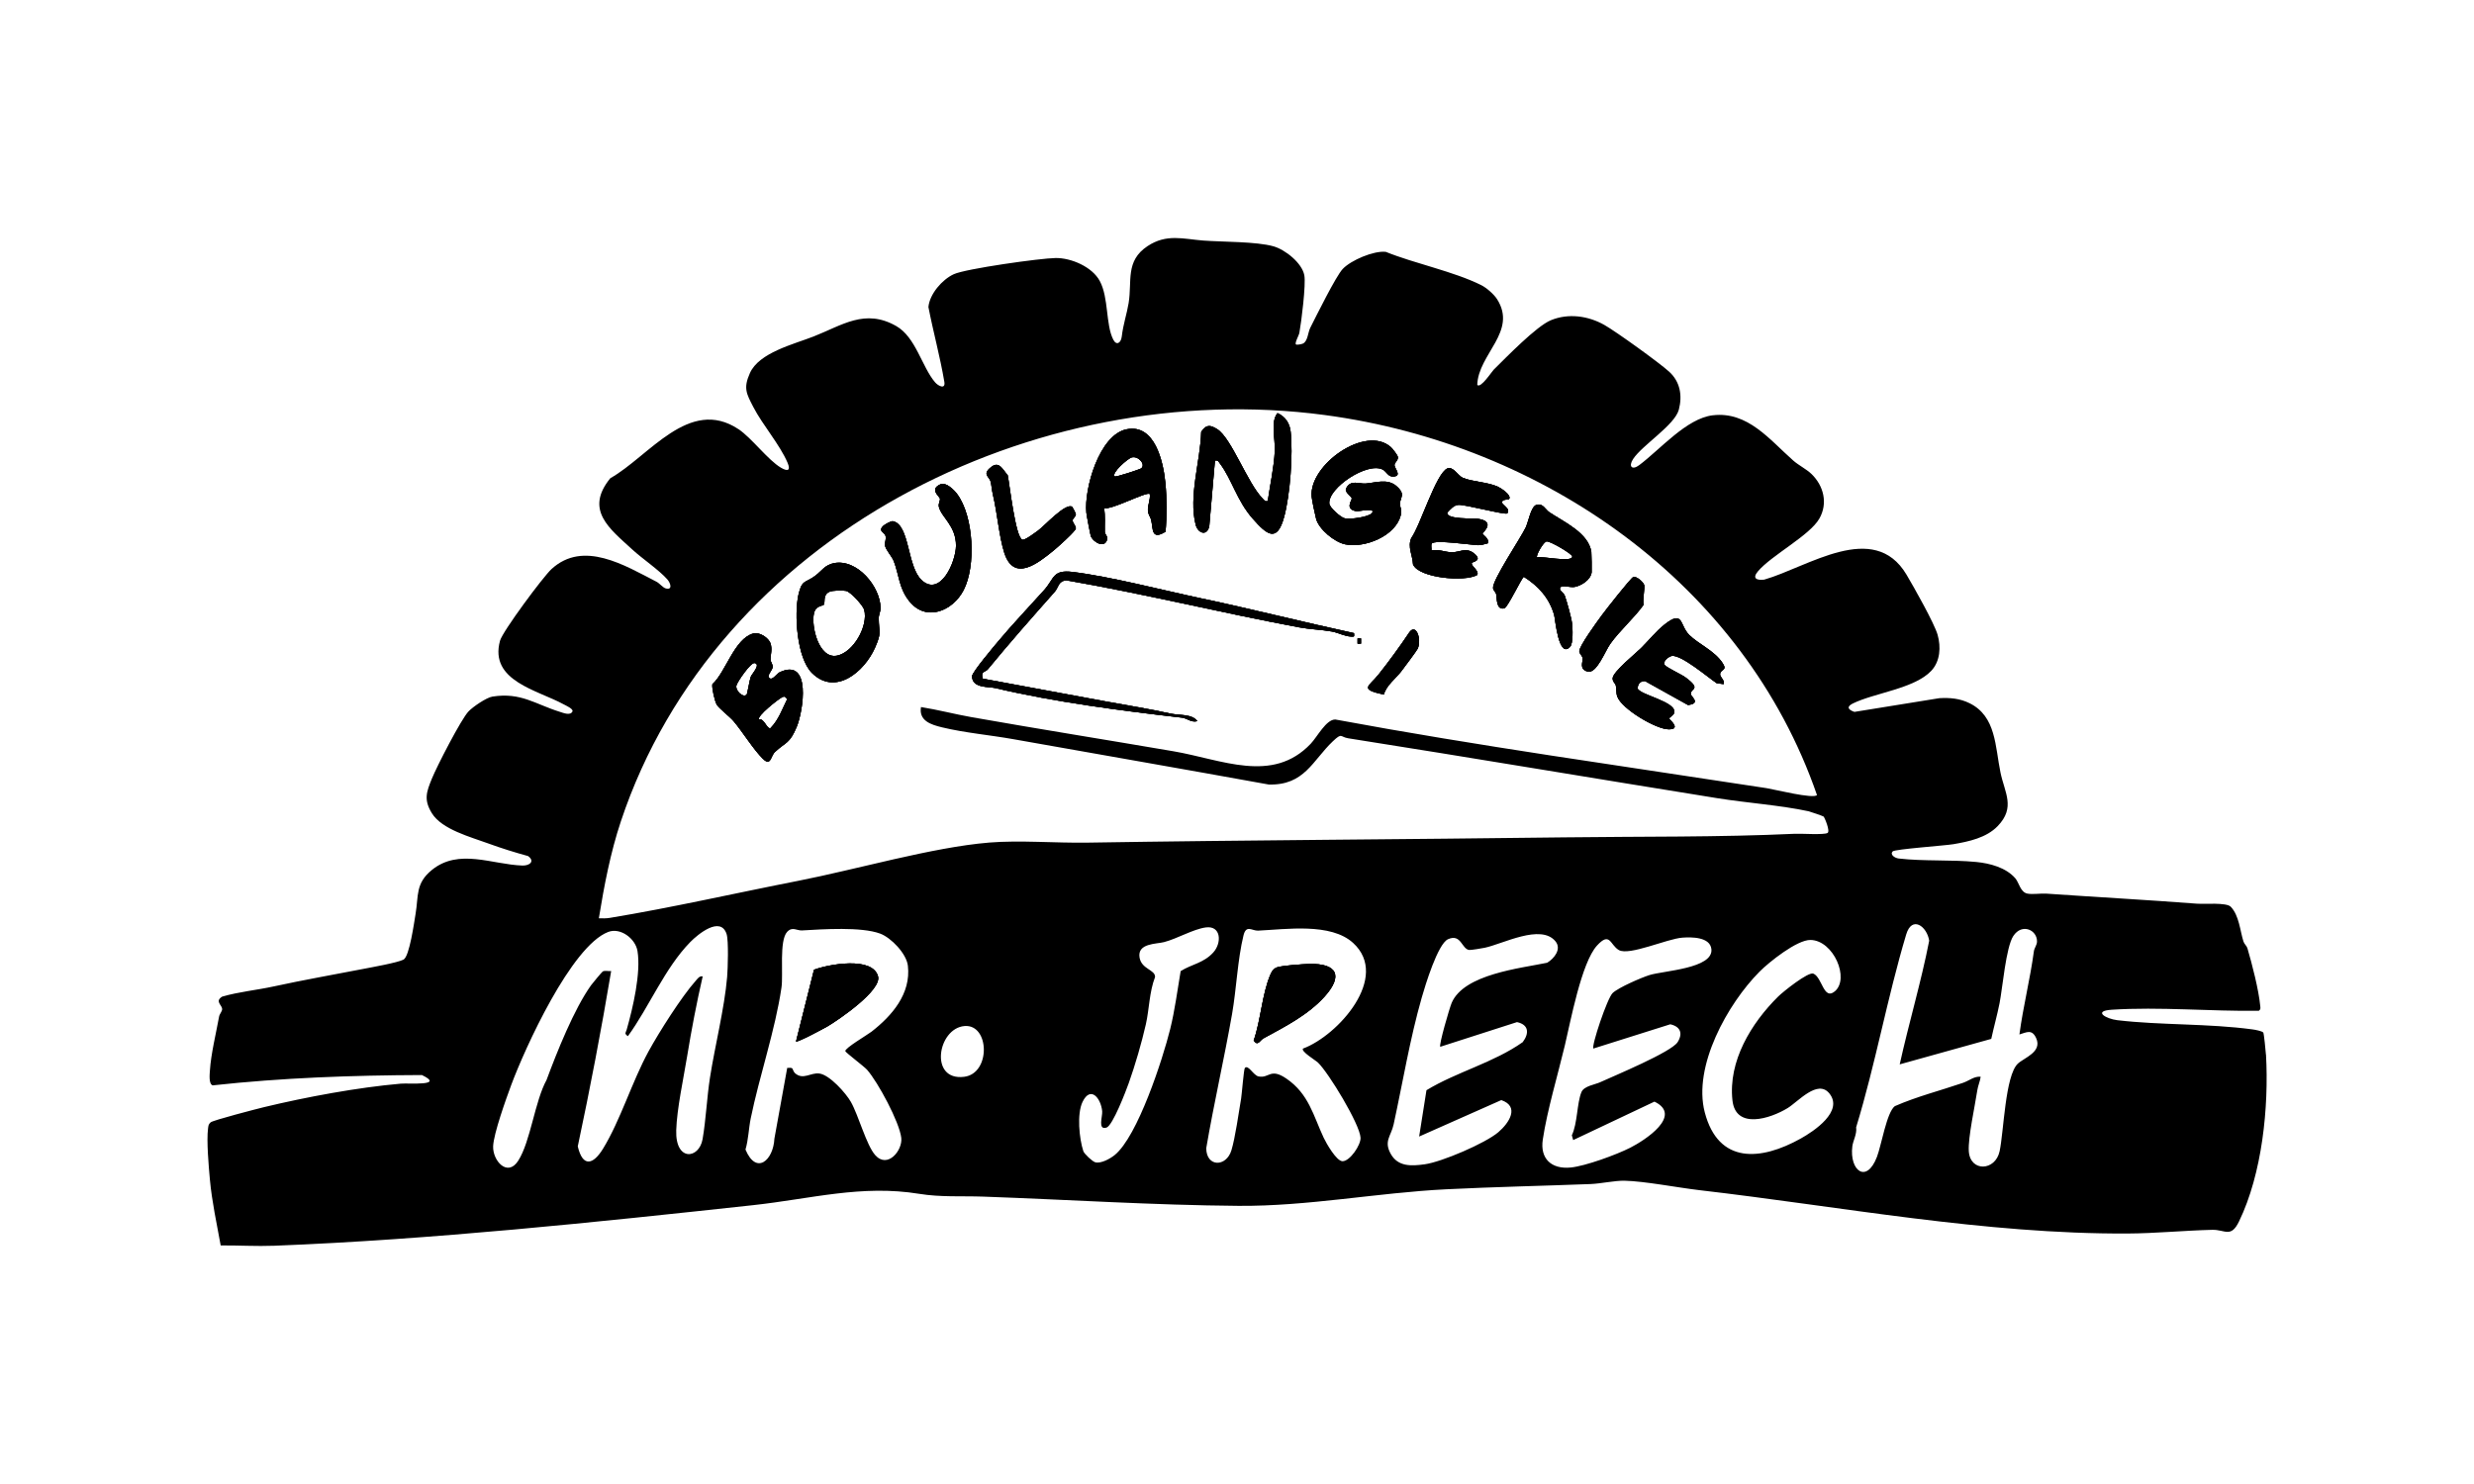 <?xml version="1.0" encoding="UTF-8"?>
<svg id="Calque_1" xmlns="http://www.w3.org/2000/svg" version="1.1" viewBox="0 0 300 180">
  <!-- Generator: Adobe Illustrator 29.6.1, SVG Export Plug-In . SVG Version: 2.1.1 Build 9)  -->
  <path d="M94.543,81.539c-.385.18-.974,1.192-1.33.591-.155-.259.452-.866.482-1.206.031-.349-.255-.651-.258-.896-.009-.683.239-1.217.002-1.966-.221-.7-1.339-1.431-2.09-1.226-2.305.631-3.352,4.716-4.968,6.153-.08.473.29,2.05.524,2.465.268.476,1.572,1.453,2.044,2.012,1.122,1.328,2.4,3.429,3.549,4.562.991.978.933-.307,1.473-.814,1.341-1.257,1.782-.963,2.659-3.105.755-1.845,1.816-8.398-2.087-6.569ZM91.038,82.088c-.138.364-.418,2.095-.5,2.171-.448.419-1.385-.498-1.241-1.114.098-.423,1.731-2.819,2.208-2.722.791.163-.331,1.307-.466,1.665ZM93.426,88.322c-.455.118-.733-1.192-1.384-1.071-.274-.394,2.296-2.425,2.773-2.668.377-.192.405-.037.642.221-.626,1.246-1.031,2.497-2.031,3.518Z"/>
  <path d="M106.777,73.707c-.063-2.61-2.848-5.914-5.61-5.409-1.146.209-1.528.958-2.31,1.54-1.202.898-1.606.445-2.024,2.246-.557,2.398-.202,7.704,1.604,9.521,2.853,2.868,6.386-.138,7.662-3.029.851-1.926.475-1.78.457-3.598-.004-.407.232-.803.221-1.271ZM101.486,79.528c-2.186.424-3.145-3.546-2.782-5.146.219-.96,1.088-.863,1.199-1.042.187-.3-.16-1.19.681-1.56.405-.178,1.578-.191,2.019-.107.532.103,2.062,1.781,2.193,2.289.512,1.979-1.314,5.178-3.31,5.567Z"/>
  <path d="M116.84,71.599c-1.306,2.498-4.506,3.862-6.553,1.355-1.298-1.589-1.257-3.237-1.916-4.916-.22-.558-.97-1.341-1.06-1.895-.058-.36.19-.739.068-1.152-.128-.437-.899-.535-.33-1.16.16-.176.987-.662,1.233-.611,2.065.435,1.689,5.533,3.501,7.169,2.25,2.033,4.125-2.23,4.141-4.189.02-2.43-1.795-3.477-2.075-4.73-.089-.399.176-.734.131-.989-.049-.281-1.327-1.122.056-1.737.671-.298,1.637.656,2.025,1.174,2.015,2.699,2.317,8.742.78,11.68Z"/>
  <path d="M130.461,64.093c-.003.317-2.238,2.305-2.673,2.658-1.923,1.56-4.849,3.942-6.017.266-.621-1.95-.841-4.795-1.36-6.965-.142-.595-.194-1.305-.283-1.632-.175-.642-1.093-.888.097-1.798.941-.72,1.359.33,1.965,1.008.239,1.1.946,7.59,1.788,7.834.317.092,1.624-.911,1.984-1.18.736-.549,3.234-3.29,4.034-2.824.049.028.465.801.465.921-.004.285-.34.48-.383.682-.068.321.386.658.381,1.03Z"/>
  <path d="M141.317,58.566c-.246-2.527-1.266-7.209-4.724-6.492-3.302.684-5.141,7.219-4.861,10.104.033.336.488,2.734.547,2.867.363.816,1.78,1.52,1.993.291.049-.284-.291-.542-.299-.812-.028-.921.081-1.907-.097-2.893.901.266,5.194-2.066,5.55-1.707.095.692-.277,1.338-.228,2.025.034.488.308.745.394,1.119.245,1.072-.007,2.51,1.743,1.425.167-1.825.165-4.047-.018-5.928ZM138.358,56.827c-.136.097-3.081,1.081-3.198.961-.415-.424,1.602-2.189,2.082-2.309.827-.208,1.748.9,1.116,1.348Z"/>
  <path d="M155.725,62.668c-.876,3.288-2.164,2.117-3.814.248-1.943-2.202-2.524-4.776-3.979-6.693-.184-.241-.224-.438-.605-.354l-.688,7.958c-.269,1.248-1.38.866-1.649-.178-.886-3.447.576-7.754.67-11.264.588-.926,1.114-.856,1.952-.324,1.723,1.097,3.641,6.502,5.482,8.394.202.209.283.403.635.323.278-1.966.765-4.106.853-6.086.069-1.536-.545-3.482.329-4.589.944.425,1.478,1.22,1.594,2.242.308,2.716-.068,7.661-.779,10.324Z"/>
  <path d="M163.872,77.219c-.878-.049-1.623-.489-2.371-.621-1.31-.23-2.664-.26-3.977-.506-9.423-1.758-18.763-4.063-28.216-5.702-1.002.092-.932.85-1.406,1.385-2.757,3.115-5.472,6.181-8.114,9.402-.308.375-.925.224-.609,1.14,4.955.91,9.917,1.848,14.876,2.753,2.597.475,5.229.895,7.891,1.481,1.047.23,2.614.028,3.245.915-.704.217-1.277-.35-1.826-.414-7.258-.83-15.558-1.906-22.664-3.591-.793-.188-2.827.041-2.829-1.438,0-.487,2.676-3.643,3.2-4.269,1.762-2.102,3.723-4.153,5.549-6.193,1.247-1.394.995-2.491,3.468-2.187,4.613.569,10.851,2.206,15.579,3.204,6.186,1.307,12.342,2.875,18.522,4.215.014.385.108.448-.317.425Z"/>
  <rect x="164.616" y="77.434" width=".425" height=".638"/>
  <path d="M169.857,62.489c-.623,2.524-4.362,4.031-6.748,3.532-1.286-.268-3.175-1.808-3.518-3.1-.128-.482-.494-2.213-.537-2.675-.364-3.837,6.565-8.782,9.627-5.99.189.172.769.93.815,1.131.103.45-.378.666-.395,1.013-.019.414.948,1.312-.113,1.405-.663.058-.841-.597-1.304-.843-1.854-.987-6.681,2.231-6.491,4.129.048.483,1.381,1.666,1.865,1.776.674.156,2.834-.15,3.263-.597.703-.733-1.655-.234-1.77-.25-1.552-.22-.62-1.31-.632-1.564-.011-.22-.89-.751-.702-1.176.512-1.158,1.607-.575,2.347-.627,1.205-.086,2.658-.653,3.759.297,1.163,1.003.476,1.34.438,2.137-.022.443.272.677.093,1.402Z"/>
  <path d="M171.924,78.661c-.095.229-1.663,2.312-1.972,2.723-.69.916-1.845,1.738-2.15,2.87-3.049-.678-1.823-.957-.632-2.449,1.195-1.499,2.666-3.513,3.694-5.059.822-1.235,1.553.726,1.06,1.916Z"/>
  <path d="M182.12,60.889c-.068.281,1.153.837.64,1.384-.206.217-5.029-1.07-5.883-1.037-.584.022-1.003.548-1.375.934-.185.859,3.186.675,3.723.755,2.228.337.547,1.671.548,1.804.001.101.909.661.636,1.171-.393.085-.743.239-1.162.226-.845-.028-5.332-.697-5.634-.191-.116.192.002.573-.033.821.845-.171,1.679.217,2.456.232.905.019,1.711-.631,2.662.096,1.177.898-.141,1.078-.206,1.172-.23.338.925.933.637,1.486-1.526.876-7.069.369-7.785-1.28-.056-1.152-.682-2.092-.215-3.199,1.074-1.438,3.004-7.862,4.38-8.445.687-.29,1.294.879,1.863,1.13,1.111.489,2.987.508,4.255,1.081.365.165,1.761,1.059,1.346,1.533-.031.033-.771-.011-.852.327Z"/>
  <path d="M192.966,66.919c-.37-2.289-3.305-3.601-5.066-4.771-.539-.358-.783-1.137-1.575-.914-.694.196-.973,2.028-1.32,2.753-.628,1.317-4.061,6.397-3.956,7.348.032.288.326.494.374.711.111.506-.024,1.982.994,1.742.41-.098,2.144-3.802,2.368-3.823,1.772,1.127,3.094,2.571,3.678,4.645.122.434.527,5.342,1.929,3.844.384-.409.313-2.206.242-2.812-.083-.715-.632-2.668-.884-3.386-.132-.375-.656-.588-.586-.904.108-.488,1.199-.058,1.758-.156.829-.146,1.979-.87,2.082-1.788.02-.187-.009-2.313-.038-2.488ZM186.389,67.61c-.2-.195.792-1.932,1.168-1.941.488-.011,3.091,1.511,3.096,1.835.012.765-3.71-.092-4.264.106Z"/>
  <path d="M199.303,73.362c-1.18,1.641-2.874,3.095-4.038,4.729-.633.888-1.666,3.663-2.746,3.367-1.05-.288-.577-1.113-.604-1.58-.019-.334-.368-.535-.407-.856-.072-.587,2.175-3.638,2.69-4.345.445-.612,3.572-4.616,3.867-4.692.41-.108,1.227.638,1.315.984.091.357-.208,1.811-.077,2.395Z"/>
  <path d="M208.582,81.806c.002.336.587.701.43,1.177l-.842-.116c-1.073-.716-4.291-3.473-5.442-3.306-.346.05-1.153.646-.874,1.079.216.333,2.003,1.132,2.534,1.526,1.98,1.468.632,1.302.634,1.992.001.337,1.314,1.158-.331,1.357l-5.214-2.906c-.559-.021-.87.346-.899.884.206.794,4.795,1.616,4.438,2.972-.075.283-.615.585-.615.683,0,.106,1.563,1.332-.068,1.314-1.544-.018-5.717-2.499-6.224-3.991-.158-.463-.075-.872-.171-1.322-.058-.268-.418-.468-.384-.9.065-.795,2.796-2.999,3.438-3.631.946-.933,1.803-2.046,2.877-2.887,2.297-1.8,1.786.11,2.972,1.287,1.121,1.111,3.081,1.919,4.054,3.422.626.968-.317.697-.313,1.367Z"/>
  <path d="M106.471,118.421c-.673-2.452-6.024-1.455-7.762-.799l-2.184,8.704c.153.147,3.378-1.577,3.819-1.836,1.327-.781,6.594-4.367,6.127-6.069ZM106.471,118.421c-.673-2.452-6.024-1.455-7.762-.799l-2.184,8.704c.153.147,3.378-1.577,3.819-1.836,1.327-.781,6.594-4.367,6.127-6.069ZM106.471,118.421c-.673-2.452-6.024-1.455-7.762-.799l-2.184,8.704c.153.147,3.378-1.577,3.819-1.836,1.327-.781,6.594-4.367,6.127-6.069ZM106.471,118.421c-.673-2.452-6.024-1.455-7.762-.799l-2.184,8.704c.153.147,3.378-1.577,3.819-1.836,1.327-.781,6.594-4.367,6.127-6.069ZM106.471,118.421c-.673-2.452-6.024-1.455-7.762-.799l-2.184,8.704c.153.147,3.378-1.577,3.819-1.836,1.327-.781,6.594-4.367,6.127-6.069ZM158.735,116.923c-.75.02-3.585.217-4.021.462-.343.192-.514.479-.665.829-1.007,2.323-1.172,5.577-2.028,8.002.532.728.713-.009,1.209-.28,2.635-1.44,5.401-2.838,7.411-5.079,2.237-2.496,1.516-4.024-1.906-3.933ZM158.735,116.923c-.75.02-3.585.217-4.021.462-.343.192-.514.479-.665.829-1.007,2.323-1.172,5.577-2.028,8.002.532.728.713-.009,1.209-.28,2.635-1.44,5.401-2.838,7.411-5.079,2.237-2.496,1.516-4.024-1.906-3.933ZM106.471,118.421c-.673-2.452-6.024-1.455-7.762-.799l-2.184,8.704c.153.147,3.378-1.577,3.819-1.836,1.327-.781,6.594-4.367,6.127-6.069ZM106.471,118.421c-.673-2.452-6.024-1.455-7.762-.799l-2.184,8.704c.153.147,3.378-1.577,3.819-1.836,1.327-.781,6.594-4.367,6.127-6.069ZM158.735,116.923c-.75.02-3.585.217-4.021.462-.343.192-.514.479-.665.829-1.007,2.323-1.172,5.577-2.028,8.002.532.728.713-.009,1.209-.28,2.635-1.44,5.401-2.838,7.411-5.079,2.237-2.496,1.516-4.024-1.906-3.933ZM158.735,116.923c-.75.02-3.585.217-4.021.462-.343.192-.514.479-.665.829-1.007,2.323-1.172,5.577-2.028,8.002.532.728.713-.009,1.209-.28,2.635-1.44,5.401-2.838,7.411-5.079,2.237-2.496,1.516-4.024-1.906-3.933ZM106.471,118.421c-.673-2.452-6.024-1.455-7.762-.799l-2.184,8.704c.153.147,3.378-1.577,3.819-1.836,1.327-.781,6.594-4.367,6.127-6.069ZM106.471,118.421c-.673-2.452-6.024-1.455-7.762-.799l-2.184,8.704c.153.147,3.378-1.577,3.819-1.836,1.327-.781,6.594-4.367,6.127-6.069ZM158.735,116.923c-.75.02-3.585.217-4.021.462-.343.192-.514.479-.665.829-1.007,2.323-1.172,5.577-2.028,8.002.532.728.713-.009,1.209-.28,2.635-1.44,5.401-2.838,7.411-5.079,2.237-2.496,1.516-4.024-1.906-3.933ZM158.735,116.923c-.75.02-3.585.217-4.021.462-.343.192-.514.479-.665.829-1.007,2.323-1.172,5.577-2.028,8.002.532.728.713-.009,1.209-.28,2.635-1.44,5.401-2.838,7.411-5.079,2.237-2.496,1.516-4.024-1.906-3.933ZM106.471,118.421c-.673-2.452-6.024-1.455-7.762-.799l-2.184,8.704c.153.147,3.378-1.577,3.819-1.836,1.327-.781,6.594-4.367,6.127-6.069ZM106.471,118.421c-.673-2.452-6.024-1.455-7.762-.799l-2.184,8.704c.153.147,3.378-1.577,3.819-1.836,1.327-.781,6.594-4.367,6.127-6.069ZM158.735,116.923c-.75.02-3.585.217-4.021.462-.343.192-.514.479-.665.829-1.007,2.323-1.172,5.577-2.028,8.002.532.728.713-.009,1.209-.28,2.635-1.44,5.401-2.838,7.411-5.079,2.237-2.496,1.516-4.024-1.906-3.933ZM158.735,116.923c-.75.02-3.585.217-4.021.462-.343.192-.514.479-.665.829-1.007,2.323-1.172,5.577-2.028,8.002.532.728.713-.009,1.209-.28,2.635-1.44,5.401-2.838,7.411-5.079,2.237-2.496,1.516-4.024-1.906-3.933ZM106.471,118.421c-.673-2.452-6.024-1.455-7.762-.799l-2.184,8.704c.153.147,3.378-1.577,3.819-1.836,1.327-.781,6.594-4.367,6.127-6.069ZM106.471,118.421c-.673-2.452-6.024-1.455-7.762-.799l-2.184,8.704c.153.147,3.378-1.577,3.819-1.836,1.327-.781,6.594-4.367,6.127-6.069ZM158.735,116.923c-.75.02-3.585.217-4.021.462-.343.192-.514.479-.665.829-1.007,2.323-1.172,5.577-2.028,8.002.532.728.713-.009,1.209-.28,2.635-1.44,5.401-2.838,7.411-5.079,2.237-2.496,1.516-4.024-1.906-3.933ZM158.735,116.923c-.75.02-3.585.217-4.021.462-.343.192-.514.479-.665.829-1.007,2.323-1.172,5.577-2.028,8.002.532.728.713-.009,1.209-.28,2.635-1.44,5.401-2.838,7.411-5.079,2.237-2.496,1.516-4.024-1.906-3.933ZM106.471,118.421c-.673-2.452-6.024-1.455-7.762-.799l-2.184,8.704c.153.147,3.378-1.577,3.819-1.836,1.327-.781,6.594-4.367,6.127-6.069ZM274.769,127.919c-.022-.393-.241-2.56-.318-2.672-.131-.191-1.023-.35-1.318-.389-5.389-.727-11.129-.495-16.388-1.116-1.356-.16-3.014-1.116-.673-1.268,5.763-.375,12.036.209,17.838.127.246-.177.194-.339.169-.592-.184-1.944-.99-5.076-1.557-7.003-.081-.277-.377-.499-.476-.804-.413-1.28-.522-3.168-1.544-4.221-.526-.542-3.156-.298-4.114-.371-6.049-.464-12.074-.79-18.207-1.216-.732-.051-1.687.122-2.341-.007-.846-.166-1.014-1.338-1.458-1.852-1.136-1.31-3.079-1.821-4.739-1.983-3.015-.296-6.406-.072-9.399-.42-.497-.058-1.093-.479-.737-.863.251-.271,6.373-.707,7.348-.872,1.894-.323,4.015-.776,5.384-2.194,2.189-2.268.852-4.037.343-6.491-.656-3.161-.517-6.821-3.75-8.418-1.177-.579-2.376-.686-3.676-.609l-10.288,1.662c-.757-.257-1.012-.62-.177-1.028,2.608-1.275,7.465-1.794,9.496-3.953,1.091-1.16,1.186-2.896.771-4.367-.393-1.392-2.924-5.875-3.785-7.317-3.957-6.625-11.959-.89-17.244.623-.909.107-1.485-.145-.765-1.001,1.645-1.957,6.287-4.343,7.46-6.415,1.048-1.853.516-3.966-.958-5.396-.598-.582-1.565-1.06-2.212-1.631-2.86-2.52-5.514-5.998-9.771-5.49-3.168.378-6.355,4.125-8.903,6.039-.868.653-1.35.184-.742-.743,1.104-1.683,5.052-4.11,5.541-5.986.449-1.722.148-3.398-1.176-4.601-1.229-1.118-6.442-4.867-7.842-5.661-1.971-1.119-4.389-1.458-6.512-.575-1.748.727-5.382,4.476-6.921,5.995-.241.238-1.575,2.306-1.994,1.846.109-3.75,4.913-6.474,2.398-10.406-.387-.606-1.283-1.382-1.927-1.702-3.35-1.668-8.03-2.601-11.568-4.033-1.453-.159-4.21,1.013-5.213,2.07-.83.873-3.228,5.74-3.946,7.155-.276.544-.291,1.615-.876,1.899-.194.093-.77.185-.853.106-.179-.169.351-1.077.413-1.4.245-1.316.81-5.865.603-6.984-.276-1.499-2.327-3.116-3.74-3.516-2.079-.587-6.142-.523-8.482-.697-2.438-.181-4.473-.868-6.796.677-2.716,1.807-1.854,4.233-2.287,6.895-.216,1.331-.648,2.519-.835,4.074-.093.776-.641,1.131-1.029.371-.936-1.832-.536-5.074-1.637-7.116-.923-1.713-3.458-2.804-5.346-2.784-1.835.02-10.915,1.298-12.358,1.964-1.415.652-2.922,2.401-3.075,3.977.588,3.03,1.42,6.038,1.932,9.082.161.961-.75.494-1.126.052-1.602-1.883-2.338-5.472-4.707-6.822-3.793-2.162-6.562-.091-10.02,1.263-2.415.945-6.617,1.954-7.724,4.443-.813,1.825-.434,2.479.428,4.142,1.119,2.155,3.227,4.572,4.143,6.744.385.912.044,1.09-.804.591-1.585-.933-3.556-3.615-5.147-4.672-5.989-3.978-10.873,3.316-15.545,5.944-3.161,3.866-.075,6.126,2.664,8.65,1.206,1.11,3.264,2.497,4.26,3.638.399.457.642,1.321-.217,1.076-.35-.1-.727-.611-1.116-.81-3.863-1.985-8.847-5.075-12.72-1.536-1.018.93-5.94,7.563-6.248,8.696-1.335,4.897,4.576,5.986,7.723,7.718.241.132,1.198.546,1.062.855-.244.554-1.136.174-1.539.048-2.979-.922-4.702-2.387-8.158-1.846-.745.116-2.373,1.24-2.903,1.794-.909.95-3.854,6.699-4.444,8.151-.664,1.635-1.013,2.568.001,4.21,1.212,1.961,4.688,2.874,6.808,3.651,1.582.579,3.227,1.092,4.853,1.538.869.638.177,1.178-.686,1.15-3.678-.12-7.709-2.127-10.986.542-2.003,1.632-1.6,3.133-1.966,5.293-.172,1.012-.743,5.205-1.469,5.576-.736.376-3.819.922-4.855,1.123-3.655.712-7.248,1.336-10.892,2.13-2.071.45-4.194.643-6.236,1.233-.933.566-.024,1.032-.007,1.493.012.299-.311.602-.368.911-.368,2.026-.994,4.571-1.117,6.565-.029.456-.163,1.654.343,1.797,8.419-.921,16.899-1.221,25.362-1.252,2.843,1.355-1.569.96-2.558,1.045-5.219.455-11.474,1.618-16.578,2.847-.853.206-6.189,1.589-6.48,1.845-.278.246-.272.417-.317.751-.194,1.46.081,4.62.226,6.199.245,2.665.831,5.353,1.308,7.981,2.153-.018,4.337.121,6.49.037,19.07-.741,39.039-2.855,58.05-4.92,7.034-.765,13.174-2.516,20.163-1.377,2.605.425,5.154.246,7.773.339,10.318.367,20.657,1.039,30.942,1.12,8.424.066,16.832-1.596,25.215-2.011,5.829-.289,11.679-.41,17.511-.635,1.189-.046,2.925-.427,4.08-.402,2.441.053,6.433.835,9.059,1.141,17.204,1.996,34.632,5.348,51.943,5.263,3.372-.016,6.862-.364,10.27-.448,1.556-.039,2.259,1.032,3.251-1.019,2.803-5.791,3.629-13.847,3.27-20.237ZM88.173,118.508c-.328,3.829-1.48,8.346-2.083,12.221-.37,2.377-.486,5.085-.892,7.436-.42,2.438-3.317,2.751-3.198-1.064.081-2.611.876-6.26,1.315-8.933.534-3.263,1.156-6.518,1.895-9.739-.41-.07-.615.276-.849.537-1.726,1.94-4.451,6.242-5.727,8.577-1.994,3.654-3.396,8.336-5.508,11.785-1.2,1.96-2.46,2.287-3.065-.277,1.506-7.073,2.855-14.138,4.05-21.264-.31.033-.762-.1-1.023.047-.096.053-1.275,1.475-1.417,1.675-2.075,2.908-4.14,8.106-5.392,11.476-1.427,2.596-1.945,7.469-3.436,9.801-1.308,2.048-3.109-.011-3.045-1.747.057-1.543,1.585-5.797,2.193-7.433,1.663-4.474,7.281-16.837,11.752-18.562,1.501-.581,3.309.809,3.558,2.299.445,2.663-.562,6.934-1.31,9.558-.109.385-.333.442.148.782,2.58-3.545,4.469-8.26,7.572-11.425.922-.941,3.659-3.199,4.395-.969.26.789.152,4.22.067,5.219ZM105.148,129.764c1.321,1.504,3.918,6.328,4.143,8.257.175,1.499-1.658,3.787-3.165,2.082-1.071-1.213-2.008-4.789-2.946-6.448-.603-1.064-2.586-3.292-3.83-3.446-1.068-.132-1.955.827-2.944-.037-.188-.163-.287-.562-.348-.597-.178-.106-.407-.026-.599-.047l-1.555,8.59c-.127,2.619-2.194,4.459-3.506,1.314.358-1.2.389-2.581.632-3.762,1.053-5.15,2.98-10.724,3.736-15.906.228-1.564-.296-5.666.682-6.73.632-.687,1.177-.142,1.802-.178,2.527-.145,7.19-.466,9.477.384,1.342.499,3.195,2.436,3.364,3.897.394,3.407-1.945,6.078-4.407,7.997-.488.381-3.26,2.006-3.182,2.363.038.17,2.301,1.872,2.647,2.266ZM116.917,130.609c-4.272.533-3.231-5.887.042-6.157,3.045-.252,3.214,5.75-.042,6.157ZM119.9,102.204c-6.818.561-16.122,3.269-23.114,4.636-7.504,1.467-15.345,3.259-22.832,4.492-.446.073-.89.065-1.337.049.642-3.951,1.401-7.943,2.666-11.744,11.533-34.644,50.189-53.981,85.359-49.296,26.454,3.525,50.82,20.428,59.686,46.091-.383.517-5.219-.695-6.104-.832-17.464-2.689-34.939-5.106-52.305-8.33-1.117-.007-2.17,2.09-2.985,2.947-4.641,4.883-10.77,1.912-16.651.906-8.056-1.377-16.307-2.694-24.468-4.136-2.039-.36-4.087-.902-6.136-1.227-.276,1.668,1.208,2.137,2.553,2.462,2.748.665,5.812.933,8.603,1.429,10.272,1.825,20.684,3.634,31.013,5.507,4.338.121,5.316-2.917,7.773-5.242,1.154-1.092.866-.523,1.87-.365,14.95,2.355,29.869,4.878,44.812,7.275,3.495.559,7.623.846,11.014,1.578.19.041,1.741.578,1.814.641.117.097.827,1.775.483,1.986-.426.261-3.166.066-3.953.102-9.266.433-18.71.314-27.955.434-19.289.249-38.578.331-57.846.641-3.848.061-8.2-.315-11.96-.006ZM141.892,124.843c-.896,3.612-3.936,12.998-6.73,15.261-.539.437-1.669,1.067-2.357.871-.341-.097-1.329-1.013-1.44-1.351-.499-1.516-.794-4.531-.093-5.974.973-2.004,2.227-.446,2.38,1.136.06.616-.574,2.329.524,1.984.756-.237,2.373-4.486,2.703-5.412.769-2.164,1.56-4.874,2.068-7.113.417-1.838.412-3.913,1.117-5.739.031-.904-1.647-.924-1.882-2.375-.279-1.737,2.031-1.615,2.964-1.857,1.609-.416,3.534-1.572,5.063-1.782,1.882-.258,1.969,1.892.902,3.051-1.188,1.291-2.589,1.396-3.943,2.248-.402,2.348-.7,4.739-1.275,7.053ZM159.819,128.884c1.286,1.23,5.074,7.463,5.162,9.113.046.882-1.282,2.848-2.183,2.852-.737.003-1.982-2.197-2.283-2.838-1.259-2.684-1.804-5.336-4.545-7.198-1.956-1.33-2.063.022-3.364-.251-.625-.132-1.223-1.457-1.651-1.032-.132.132-.371,3.23-.454,3.713-.29,1.705-.715,4.768-1.181,6.291-.623,2.033-3.025,2.052-3.051-.257.933-5.465,2.181-10.857,3.138-16.311.519-2.964.666-6.593,1.381-9.507.329-1.338,1.028-.546,1.767-.579,3.396-.156,8.817-.984,11.526,1.493,4.536,4.146-1.843,11.25-6.083,12.814-.258.355,1.497,1.39,1.821,1.699ZM184.649,126.404c-3.545,2.501-7.999,3.602-11.674,5.831l-.888,5.621,9.963-4.421c2.249.773.96,2.767-.357,3.891-1.58,1.349-6.868,3.61-8.916,3.893-1.626.225-3.27.323-4.15-1.289-.841-1.539.058-2.125.369-3.559,1.116-5.132,1.963-10.321,3.409-15.38.409-1.433,1.944-6.513,3.184-7.069,1.603-.718,1.655,1.22,2.583,1.304.222.021,1.538-.2,1.863-.267,2.204-.46,6.797-2.941,8.579-.787.773.934-.13,2.075-1.001,2.603-3.28.684-10.076,1.374-11.578,4.859-.262.609-1.579,5.136-1.387,5.335l9.304-2.992c1.429.306,1.507,1.348.696,2.428ZM193.219,127.181l9.32-2.941c1.226.27,1.558,1.102.893,2.163-.759,1.21-7.678,4.078-9.425,4.877-.594.271-1.932.448-2.237,1.179-.558,1.337-.472,3.808-1.168,5.243l.165.583,9.855-4.664c3.472,1.684-1.137,4.678-2.948,5.597-1.649.836-5.443,2.23-7.227,2.397-2.31.216-3.717-1.058-3.367-3.388.536-3.569,1.818-7.837,2.673-11.416.684-2.865,2.01-10.044,3.898-12.114,1.597-1.751,1.578-.081,2.649.538,1.255.725,5.84-1.365,7.7-1.503,1.103-.081,3.364-.103,3.526,1.392.252,2.362-5.827,2.613-7.523,3.15-.999.316-3.736,1.503-4.448,2.17-.662.621-2.606,6.453-2.337,6.736ZM222.476,120.255c-1.344,1.107-1.514-1.711-2.581-2.159-.623-.26-3.688,2.201-4.272,2.778-3.272,3.239-6.075,7.831-5.542,12.606.398,3.558,4.599,2.204,6.69.925,1.266-.773,3.635-3.537,5.056-1.784,1.762,2.172-1.844,4.575-3.487,5.489-4.798,2.672-9.958,3.146-11.618-3.191-1.464-5.584,2.781-13.171,6.637-17.058,1.16-1.169,4.549-3.877,6.184-3.85,2.798.044,4.795,4.714,2.934,6.244ZM244.682,129.017c-1.529,1.454-1.698,8.211-2.203,10.607-.515,2.439-3.585,2.557-3.741-.007-.101-1.646.753-5.507,1.037-7.395.085-.557.333-1.068.404-1.624-.786-.072-1.401.489-2.139.742-2.754.943-5.597,1.658-8.27,2.829-.984.74-1.626,4.738-2.17,6.156-1.277,3.323-3.351,1.633-2.984-1.278.09-.717.575-1.477.462-2.312,2.343-7.66,3.777-15.739,6.07-23.392.701-2.336,2.525-.979,2.788.76-.981,5.033-2.467,9.984-3.575,14.998l11.102-3.091c.311-1.439.723-2.891,1.007-4.332.363-1.843.773-6.792,1.669-8.151,1.052-1.594,2.925-.725,2.87.713-.016.383-.328.769-.377,1.14-.456,3.39-1.301,6.69-1.755,10.092.865-.251,1.508-.683,2.024.433.787,1.699-1.457,2.389-2.218,3.112ZM160.641,120.856c2.237-2.496,1.516-4.024-1.906-3.933-.75.02-3.585.217-4.021.462-.343.192-.514.479-.665.829-1.007,2.323-1.172,5.577-2.028,8.002.532.728.713-.009,1.209-.28,2.635-1.44,5.401-2.838,7.411-5.079ZM106.471,118.421c-.673-2.452-6.024-1.455-7.762-.799l-2.184,8.704c.153.147,3.378-1.577,3.819-1.836,1.327-.781,6.594-4.367,6.127-6.069ZM106.471,118.421c-.673-2.452-6.024-1.455-7.762-.799l-2.184,8.704c.153.147,3.378-1.577,3.819-1.836,1.327-.781,6.594-4.367,6.127-6.069ZM158.735,116.923c-.75.02-3.585.217-4.021.462-.343.192-.514.479-.665.829-1.007,2.323-1.172,5.577-2.028,8.002.532.728.713-.009,1.209-.28,2.635-1.44,5.401-2.838,7.411-5.079,2.237-2.496,1.516-4.024-1.906-3.933ZM158.735,116.923c-.75.02-3.585.217-4.021.462-.343.192-.514.479-.665.829-1.007,2.323-1.172,5.577-2.028,8.002.532.728.713-.009,1.209-.28,2.635-1.44,5.401-2.838,7.411-5.079,2.237-2.496,1.516-4.024-1.906-3.933ZM106.471,118.421c-.673-2.452-6.024-1.455-7.762-.799l-2.184,8.704c.153.147,3.378-1.577,3.819-1.836,1.327-.781,6.594-4.367,6.127-6.069ZM106.471,118.421c-.673-2.452-6.024-1.455-7.762-.799l-2.184,8.704c.153.147,3.378-1.577,3.819-1.836,1.327-.781,6.594-4.367,6.127-6.069ZM158.735,116.923c-.75.02-3.585.217-4.021.462-.343.192-.514.479-.665.829-1.007,2.323-1.172,5.577-2.028,8.002.532.728.713-.009,1.209-.28,2.635-1.44,5.401-2.838,7.411-5.079,2.237-2.496,1.516-4.024-1.906-3.933ZM158.735,116.923c-.75.02-3.585.217-4.021.462-.343.192-.514.479-.665.829-1.007,2.323-1.172,5.577-2.028,8.002.532.728.713-.009,1.209-.28,2.635-1.44,5.401-2.838,7.411-5.079,2.237-2.496,1.516-4.024-1.906-3.933ZM106.471,118.421c-.673-2.452-6.024-1.455-7.762-.799l-2.184,8.704c.153.147,3.378-1.577,3.819-1.836,1.327-.781,6.594-4.367,6.127-6.069ZM106.471,118.421c-.673-2.452-6.024-1.455-7.762-.799l-2.184,8.704c.153.147,3.378-1.577,3.819-1.836,1.327-.781,6.594-4.367,6.127-6.069ZM158.735,116.923c-.75.02-3.585.217-4.021.462-.343.192-.514.479-.665.829-1.007,2.323-1.172,5.577-2.028,8.002.532.728.713-.009,1.209-.28,2.635-1.44,5.401-2.838,7.411-5.079,2.237-2.496,1.516-4.024-1.906-3.933ZM158.735,116.923c-.75.02-3.585.217-4.021.462-.343.192-.514.479-.665.829-1.007,2.323-1.172,5.577-2.028,8.002.532.728.713-.009,1.209-.28,2.635-1.44,5.401-2.838,7.411-5.079,2.237-2.496,1.516-4.024-1.906-3.933ZM106.471,118.421c-.673-2.452-6.024-1.455-7.762-.799l-2.184,8.704c.153.147,3.378-1.577,3.819-1.836,1.327-.781,6.594-4.367,6.127-6.069ZM106.471,118.421c-.673-2.452-6.024-1.455-7.762-.799l-2.184,8.704c.153.147,3.378-1.577,3.819-1.836,1.327-.781,6.594-4.367,6.127-6.069ZM158.735,116.923c-.75.02-3.585.217-4.021.462-.343.192-.514.479-.665.829-1.007,2.323-1.172,5.577-2.028,8.002.532.728.713-.009,1.209-.28,2.635-1.44,5.401-2.838,7.411-5.079,2.237-2.496,1.516-4.024-1.906-3.933ZM158.735,116.923c-.75.02-3.585.217-4.021.462-.343.192-.514.479-.665.829-1.007,2.323-1.172,5.577-2.028,8.002.532.728.713-.009,1.209-.28,2.635-1.44,5.401-2.838,7.411-5.079,2.237-2.496,1.516-4.024-1.906-3.933ZM106.471,118.421c-.673-2.452-6.024-1.455-7.762-.799l-2.184,8.704c.153.147,3.378-1.577,3.819-1.836,1.327-.781,6.594-4.367,6.127-6.069ZM106.471,118.421c-.673-2.452-6.024-1.455-7.762-.799l-2.184,8.704c.153.147,3.378-1.577,3.819-1.836,1.327-.781,6.594-4.367,6.127-6.069ZM158.735,116.923c-.75.02-3.585.217-4.021.462-.343.192-.514.479-.665.829-1.007,2.323-1.172,5.577-2.028,8.002.532.728.713-.009,1.209-.28,2.635-1.44,5.401-2.838,7.411-5.079,2.237-2.496,1.516-4.024-1.906-3.933ZM158.735,116.923c-.75.02-3.585.217-4.021.462-.343.192-.514.479-.665.829-1.007,2.323-1.172,5.577-2.028,8.002.532.728.713-.009,1.209-.28,2.635-1.44,5.401-2.838,7.411-5.079,2.237-2.496,1.516-4.024-1.906-3.933ZM106.471,118.421c-.673-2.452-6.024-1.455-7.762-.799l-2.184,8.704c.153.147,3.378-1.577,3.819-1.836,1.327-.781,6.594-4.367,6.127-6.069ZM106.471,118.421c-.673-2.452-6.024-1.455-7.762-.799l-2.184,8.704c.153.147,3.378-1.577,3.819-1.836,1.327-.781,6.594-4.367,6.127-6.069ZM106.471,118.421c-.673-2.452-6.024-1.455-7.762-.799l-2.184,8.704c.153.147,3.378-1.577,3.819-1.836,1.327-.781,6.594-4.367,6.127-6.069Z"/>
  <path d="M94.543,81.539c-.385.18-.974,1.192-1.33.591-.155-.259.452-.866.482-1.206.031-.349-.255-.651-.258-.896-.009-.683.239-1.217.002-1.966-.221-.7-1.339-1.431-2.09-1.226-2.305.631-3.352,4.716-4.968,6.153-.08.473.29,2.05.524,2.465.268.476,1.572,1.453,2.044,2.012,1.122,1.328,2.4,3.429,3.549,4.562.991.978.933-.307,1.473-.814,1.341-1.257,1.782-.963,2.659-3.105.755-1.845,1.816-8.398-2.087-6.569ZM91.038,82.088c-.138.364-.418,2.095-.5,2.171-.448.419-1.385-.498-1.241-1.114.098-.423,1.731-2.819,2.208-2.722.791.163-.331,1.307-.466,1.665ZM93.426,88.322c-.455.118-.733-1.192-1.384-1.071-.274-.394,2.296-2.425,2.773-2.668.377-.192.405-.037.642.221-.626,1.246-1.031,2.497-2.031,3.518Z"/>
  <path d="M106.777,73.707c-.063-2.61-2.848-5.914-5.61-5.409-1.146.209-1.528.958-2.31,1.54-1.202.898-1.606.445-2.024,2.246-.557,2.398-.202,7.704,1.604,9.521,2.853,2.868,6.386-.138,7.662-3.029.851-1.926.475-1.78.457-3.598-.004-.407.232-.803.221-1.271ZM101.486,79.528c-2.186.424-3.145-3.546-2.782-5.146.219-.96,1.088-.863,1.199-1.042.187-.3-.16-1.19.681-1.56.405-.178,1.578-.191,2.019-.107.532.103,2.062,1.781,2.193,2.289.512,1.979-1.314,5.178-3.31,5.567Z"/>
  <path d="M116.84,71.599c-1.306,2.498-4.506,3.862-6.553,1.355-1.298-1.589-1.257-3.237-1.916-4.916-.22-.558-.97-1.341-1.06-1.895-.058-.36.19-.739.068-1.152-.128-.437-.899-.535-.33-1.16.16-.176.987-.662,1.233-.611,2.065.435,1.689,5.533,3.501,7.169,2.25,2.033,4.125-2.23,4.141-4.189.02-2.43-1.795-3.477-2.075-4.73-.089-.399.176-.734.131-.989-.049-.281-1.327-1.122.056-1.737.671-.298,1.637.656,2.025,1.174,2.015,2.699,2.317,8.742.78,11.68Z"/>
  <path d="M130.461,64.093c-.003.317-2.238,2.305-2.673,2.658-1.923,1.56-4.849,3.942-6.017.266-.621-1.95-.841-4.795-1.36-6.965-.142-.595-.194-1.305-.283-1.632-.175-.642-1.093-.888.097-1.798.941-.72,1.359.33,1.965,1.008.239,1.1.946,7.59,1.788,7.834.317.092,1.624-.911,1.984-1.18.736-.549,3.234-3.29,4.034-2.824.049.028.465.801.465.921-.004.285-.34.48-.383.682-.068.321.386.658.381,1.03Z"/>
  <path d="M141.317,58.566c-.246-2.527-1.266-7.209-4.724-6.492-3.302.684-5.141,7.219-4.861,10.104.033.336.488,2.734.547,2.867.363.816,1.78,1.52,1.993.291.049-.284-.291-.542-.299-.812-.028-.921.081-1.907-.097-2.893.901.266,5.194-2.066,5.55-1.707.095.692-.277,1.338-.228,2.025.034.488.308.745.394,1.119.245,1.072-.007,2.51,1.743,1.425.167-1.825.165-4.047-.018-5.928ZM138.358,56.827c-.136.097-3.081,1.081-3.198.961-.415-.424,1.602-2.189,2.082-2.309.827-.208,1.748.9,1.116,1.348Z"/>
  <path d="M155.725,62.668c-.876,3.288-2.164,2.117-3.814.248-1.943-2.202-2.524-4.776-3.979-6.693-.184-.241-.224-.438-.605-.354l-.688,7.958c-.269,1.248-1.38.866-1.649-.178-.886-3.447.576-7.754.67-11.264.588-.926,1.114-.856,1.952-.324,1.723,1.097,3.641,6.502,5.482,8.394.202.209.283.403.635.323.278-1.966.765-4.106.853-6.086.069-1.536-.545-3.482.329-4.589.944.425,1.478,1.22,1.594,2.242.308,2.716-.068,7.661-.779,10.324Z"/>
  <path d="M163.872,77.219c-.878-.049-1.623-.489-2.371-.621-1.31-.23-2.664-.26-3.977-.506-9.423-1.758-18.763-4.063-28.216-5.702-1.002.092-.932.85-1.406,1.385-2.757,3.115-5.472,6.181-8.114,9.402-.308.375-.925.224-.609,1.14,4.955.91,9.917,1.848,14.876,2.753,2.597.475,5.229.895,7.891,1.481,1.047.23,2.614.028,3.245.915-.704.217-1.277-.35-1.826-.414-7.258-.83-15.558-1.906-22.664-3.591-.793-.188-2.827.041-2.829-1.438,0-.487,2.676-3.643,3.2-4.269,1.762-2.102,3.723-4.153,5.549-6.193,1.247-1.394.995-2.491,3.468-2.187,4.613.569,10.851,2.206,15.579,3.204,6.186,1.307,12.342,2.875,18.522,4.215.014.385.108.448-.317.425Z"/>
  <rect x="164.616" y="77.434" width=".425" height=".638"/>
  <path d="M169.857,62.489c-.623,2.524-4.362,4.031-6.748,3.532-1.286-.268-3.175-1.808-3.518-3.1-.128-.482-.494-2.213-.537-2.675-.364-3.837,6.565-8.782,9.627-5.99.189.172.769.93.815,1.131.103.45-.378.666-.395,1.013-.019.414.948,1.312-.113,1.405-.663.058-.841-.597-1.304-.843-1.854-.987-6.681,2.231-6.491,4.129.048.483,1.381,1.666,1.865,1.776.674.156,2.834-.15,3.263-.597.703-.733-1.655-.234-1.77-.25-1.552-.22-.62-1.31-.632-1.564-.011-.22-.89-.751-.702-1.176.512-1.158,1.607-.575,2.347-.627,1.205-.086,2.658-.653,3.759.297,1.163,1.003.476,1.34.438,2.137-.022.443.272.677.093,1.402Z"/>
  <path d="M171.924,78.661c-.095.229-1.663,2.312-1.972,2.723-.69.916-1.845,1.738-2.15,2.87-3.049-.678-1.823-.957-.632-2.449,1.195-1.499,2.666-3.513,3.694-5.059.822-1.235,1.553.726,1.06,1.916Z"/>
  <path d="M182.12,60.889c-.068.281,1.153.837.64,1.384-.206.217-5.029-1.07-5.883-1.037-.584.022-1.003.548-1.375.934-.185.859,3.186.675,3.723.755,2.228.337.547,1.671.548,1.804.001.101.909.661.636,1.171-.393.085-.743.239-1.162.226-.845-.028-5.332-.697-5.634-.191-.116.192.002.573-.033.821.845-.171,1.679.217,2.456.232.905.019,1.711-.631,2.662.096,1.177.898-.141,1.078-.206,1.172-.23.338.925.933.637,1.486-1.526.876-7.069.369-7.785-1.28-.056-1.152-.682-2.092-.215-3.199,1.074-1.438,3.004-7.862,4.38-8.445.687-.29,1.294.879,1.863,1.13,1.111.489,2.987.508,4.255,1.081.365.165,1.761,1.059,1.346,1.533-.031.033-.771-.011-.852.327Z"/>
  <path d="M192.966,66.919c-.37-2.289-3.305-3.601-5.066-4.771-.539-.358-.783-1.137-1.575-.914-.694.196-.973,2.028-1.32,2.753-.628,1.317-4.061,6.397-3.956,7.348.032.288.326.494.374.711.111.506-.024,1.982.994,1.742.41-.098,2.144-3.802,2.368-3.823,1.772,1.127,3.094,2.571,3.678,4.645.122.434.527,5.342,1.929,3.844.384-.409.313-2.206.242-2.812-.083-.715-.632-2.668-.884-3.386-.132-.375-.656-.588-.586-.904.108-.488,1.199-.058,1.758-.156.829-.146,1.979-.87,2.082-1.788.02-.187-.009-2.313-.038-2.488ZM186.389,67.61c-.2-.195.792-1.932,1.168-1.941.488-.011,3.091,1.511,3.096,1.835.012.765-3.71-.092-4.264.106Z"/>
  <path d="M199.303,73.362c-1.18,1.641-2.874,3.095-4.038,4.729-.633.888-1.666,3.663-2.746,3.367-1.05-.288-.577-1.113-.604-1.58-.019-.334-.368-.535-.407-.856-.072-.587,2.175-3.638,2.69-4.345.445-.612,3.572-4.616,3.867-4.692.41-.108,1.227.638,1.315.984.091.357-.208,1.811-.077,2.395Z"/>
  <path d="M208.582,81.806c.002.336.587.701.43,1.177l-.842-.116c-1.073-.716-4.291-3.473-5.442-3.306-.346.05-1.153.646-.874,1.079.216.333,2.003,1.132,2.534,1.526,1.98,1.468.632,1.302.634,1.992.001.337,1.314,1.158-.331,1.357l-5.214-2.906c-.559-.021-.87.346-.899.884.206.794,4.795,1.616,4.438,2.972-.075.283-.615.585-.615.683,0,.106,1.563,1.332-.068,1.314-1.544-.018-5.717-2.499-6.224-3.991-.158-.463-.075-.872-.171-1.322-.058-.268-.418-.468-.384-.9.065-.795,2.796-2.999,3.438-3.631.946-.933,1.803-2.046,2.877-2.887,2.297-1.8,1.786.11,2.972,1.287,1.121,1.111,3.081,1.919,4.054,3.422.626.968-.317.697-.313,1.367Z"/>
  <path d="M160.641,120.856c-2.01,2.241-4.776,3.639-7.411,5.079-.496.271-.677,1.009-1.209.28.855-2.426,1.021-5.679,2.028-8.002.151-.349.323-.636.665-.829.436-.245,3.271-.442,4.021-.462,3.422-.091,4.143,1.437,1.906,3.933Z"/>
  <path d="M100.343,124.491c-.442.259-3.666,1.983-3.819,1.836l2.184-8.704c1.738-.656,7.089-1.654,7.762.799.467,1.703-4.8,5.289-6.127,6.069Z"/>
  <path d="M94.543,81.539c-.385.18-.974,1.192-1.33.591-.155-.259.452-.866.482-1.206.031-.349-.255-.651-.258-.896-.009-.683.239-1.217.002-1.966-.221-.7-1.339-1.431-2.09-1.226-2.305.631-3.352,4.716-4.968,6.153-.08.473.29,2.05.524,2.465.268.476,1.572,1.453,2.044,2.012,1.122,1.328,2.4,3.429,3.549,4.562.991.978.933-.307,1.473-.814,1.341-1.257,1.782-.963,2.659-3.105.755-1.845,1.816-8.398-2.087-6.569ZM91.038,82.088c-.138.364-.418,2.095-.5,2.171-.448.419-1.385-.498-1.241-1.114.098-.423,1.731-2.819,2.208-2.722.791.163-.331,1.307-.466,1.665ZM93.426,88.322c-.455.118-.733-1.192-1.384-1.071-.274-.394,2.296-2.425,2.773-2.668.377-.192.405-.037.642.221-.626,1.246-1.031,2.497-2.031,3.518Z"/>
  <path d="M169.857,62.489c-.623,2.524-4.362,4.031-6.748,3.532-1.286-.268-3.175-1.808-3.518-3.1-.128-.482-.494-2.213-.537-2.675-.364-3.837,6.565-8.782,9.627-5.99.189.172.769.93.815,1.131.103.45-.378.666-.395,1.013-.019.414.948,1.312-.113,1.405-.663.058-.841-.597-1.304-.843-1.854-.987-6.681,2.231-6.491,4.129.048.483,1.381,1.666,1.865,1.776.674.156,2.834-.15,3.263-.597.703-.733-1.655-.234-1.77-.25-1.552-.22-.62-1.31-.632-1.564-.011-.22-.89-.751-.702-1.176.512-1.158,1.607-.575,2.347-.627,1.205-.086,2.658-.653,3.759.297,1.163,1.003.476,1.34.438,2.137-.022.443.272.677.093,1.402Z"/>
  <path d="M192.966,66.919c-.37-2.289-3.305-3.601-5.066-4.771-.539-.358-.783-1.137-1.575-.914-.694.196-.973,2.028-1.32,2.753-.628,1.317-4.061,6.397-3.956,7.348.032.288.326.494.374.711.111.506-.024,1.982.994,1.742.41-.098,2.144-3.802,2.368-3.823,1.772,1.127,3.094,2.571,3.678,4.645.122.434.527,5.342,1.929,3.844.384-.409.313-2.206.242-2.812-.083-.715-.632-2.668-.884-3.386-.132-.375-.656-.588-.586-.904.108-.488,1.199-.058,1.758-.156.829-.146,1.979-.87,2.082-1.788.02-.187-.009-2.313-.038-2.488ZM186.389,67.61c-.2-.195.792-1.932,1.168-1.941.488-.011,3.091,1.511,3.096,1.835.012.765-3.71-.092-4.264.106Z"/>
  <path d="M182.12,60.889c-.068.281,1.153.837.64,1.384-.206.217-5.029-1.07-5.883-1.037-.584.022-1.003.548-1.375.934-.185.859,3.186.675,3.723.755,2.228.337.547,1.671.548,1.804.001.101.909.661.636,1.171-.393.085-.743.239-1.162.226-.845-.028-5.332-.697-5.634-.191-.116.192.002.573-.033.821.845-.171,1.679.217,2.456.232.905.019,1.711-.631,2.662.096,1.177.898-.141,1.078-.206,1.172-.23.338.925.933.637,1.486-1.526.876-7.069.369-7.785-1.28-.056-1.152-.682-2.092-.215-3.199,1.074-1.438,3.004-7.862,4.38-8.445.687-.29,1.294.879,1.863,1.13,1.111.489,2.987.508,4.255,1.081.365.165,1.761,1.059,1.346,1.533-.031.033-.771-.011-.852.327Z"/>
  <path d="M208.582,81.806c.002.336.587.701.43,1.177l-.842-.116c-1.073-.716-4.291-3.473-5.442-3.306-.346.05-1.153.646-.874,1.079.216.333,2.003,1.132,2.534,1.526,1.98,1.468.632,1.302.634,1.992.001.337,1.314,1.158-.331,1.357l-5.214-2.906c-.559-.021-.87.346-.899.884.206.794,4.795,1.616,4.438,2.972-.075.283-.615.585-.615.683,0,.106,1.563,1.332-.068,1.314-1.544-.018-5.717-2.499-6.224-3.991-.158-.463-.075-.872-.171-1.322-.058-.268-.418-.468-.384-.9.065-.795,2.796-2.999,3.438-3.631.946-.933,1.803-2.046,2.877-2.887,2.297-1.8,1.786.11,2.972,1.287,1.121,1.111,3.081,1.919,4.054,3.422.626.968-.317.697-.313,1.367Z"/>
  <path d="M155.725,62.668c-.876,3.288-2.164,2.117-3.814.248-1.943-2.202-2.524-4.776-3.979-6.693-.184-.241-.224-.438-.605-.354l-.688,7.958c-.269,1.248-1.38.866-1.649-.178-.886-3.447.576-7.754.67-11.264.588-.926,1.114-.856,1.952-.324,1.723,1.097,3.641,6.502,5.482,8.394.202.209.283.403.635.323.278-1.966.765-4.106.853-6.086.069-1.536-.545-3.482.329-4.589.944.425,1.478,1.22,1.594,2.242.308,2.716-.068,7.661-.779,10.324Z"/>
  <path d="M106.777,73.707c-.063-2.61-2.848-5.914-5.61-5.409-1.146.209-1.528.958-2.31,1.54-1.202.898-1.606.445-2.024,2.246-.557,2.398-.202,7.704,1.604,9.521,2.853,2.868,6.386-.138,7.662-3.029.851-1.926.475-1.78.457-3.598-.004-.407.232-.803.221-1.271ZM101.486,79.528c-2.186.424-3.145-3.546-2.782-5.146.219-.96,1.088-.863,1.199-1.042.187-.3-.16-1.19.681-1.56.405-.178,1.578-.191,2.019-.107.532.103,2.062,1.781,2.193,2.289.512,1.979-1.314,5.178-3.31,5.567Z"/>
  <path d="M141.317,58.566c-.246-2.527-1.266-7.209-4.724-6.492-3.302.684-5.141,7.219-4.861,10.104.033.336.488,2.734.547,2.867.363.816,1.78,1.52,1.993.291.049-.284-.291-.542-.299-.812-.028-.921.081-1.907-.097-2.893.901.266,5.194-2.066,5.55-1.707.095.692-.277,1.338-.228,2.025.034.488.308.745.394,1.119.245,1.072-.007,2.51,1.743,1.425.167-1.825.165-4.047-.018-5.928ZM138.358,56.827c-.136.097-3.081,1.081-3.198.961-.415-.424,1.602-2.189,2.082-2.309.827-.208,1.748.9,1.116,1.348Z"/>
  <path d="M163.872,77.219c-.878-.049-1.623-.489-2.371-.621-1.31-.23-2.664-.26-3.977-.506-9.423-1.758-18.763-4.063-28.216-5.702-1.002.092-.932.85-1.406,1.385-2.757,3.115-5.472,6.181-8.114,9.402-.308.375-.925.224-.609,1.14,4.955.91,9.917,1.848,14.876,2.753,2.597.475,5.229.895,7.891,1.481,1.047.23,2.614.028,3.245.915-.704.217-1.277-.35-1.826-.414-7.258-.83-15.558-1.906-22.664-3.591-.793-.188-2.827.041-2.829-1.438,0-.487,2.676-3.643,3.2-4.269,1.762-2.102,3.723-4.153,5.549-6.193,1.247-1.394.995-2.491,3.468-2.187,4.613.569,10.851,2.206,15.579,3.204,6.186,1.307,12.342,2.875,18.522,4.215.014.385.108.448-.317.425Z"/>
  <path d="M116.84,71.599c-1.306,2.498-4.506,3.862-6.553,1.355-1.298-1.589-1.257-3.237-1.916-4.916-.22-.558-.97-1.341-1.06-1.895-.058-.36.19-.739.068-1.152-.128-.437-.899-.535-.33-1.16.16-.176.987-.662,1.233-.611,2.065.435,1.689,5.533,3.501,7.169,2.25,2.033,4.125-2.23,4.141-4.189.02-2.43-1.795-3.477-2.075-4.73-.089-.399.176-.734.131-.989-.049-.281-1.327-1.122.056-1.737.671-.298,1.637.656,2.025,1.174,2.015,2.699,2.317,8.742.78,11.68Z"/>
  <path d="M130.461,64.093c-.003.317-2.238,2.305-2.673,2.658-1.923,1.56-4.849,3.942-6.017.266-.621-1.95-.841-4.795-1.36-6.965-.142-.595-.194-1.305-.283-1.632-.175-.642-1.093-.888.097-1.798.941-.72,1.359.33,1.965,1.008.239,1.1.946,7.59,1.788,7.834.317.092,1.624-.911,1.984-1.18.736-.549,3.234-3.29,4.034-2.824.049.028.465.801.465.921-.004.285-.34.48-.383.682-.068.321.386.658.381,1.03Z"/>
  <path d="M199.303,73.362c-1.18,1.641-2.874,3.095-4.038,4.729-.633.888-1.666,3.663-2.746,3.367-1.05-.288-.577-1.113-.604-1.58-.019-.334-.368-.535-.407-.856-.072-.587,2.175-3.638,2.69-4.345.445-.612,3.572-4.616,3.867-4.692.41-.108,1.227.638,1.315.984.091.357-.208,1.811-.077,2.395Z"/>
  <path d="M171.924,78.661c-.095.229-1.663,2.312-1.972,2.723-.69.916-1.845,1.738-2.15,2.87-3.049-.678-1.823-.957-.632-2.449,1.195-1.499,2.666-3.513,3.694-5.059.822-1.235,1.553.726,1.06,1.916Z"/>
  <rect x="164.616" y="77.434" width=".425" height=".638"/>
  <path d="M160.641,120.856c-2.01,2.241-4.776,3.639-7.411,5.079-.496.271-.677,1.009-1.209.28.855-2.426,1.021-5.679,2.028-8.002.151-.349.323-.636.665-.829.436-.245,3.271-.442,4.021-.462,3.422-.091,4.143,1.437,1.906,3.933Z"/>
  <path d="M100.343,124.491c-.442.259-3.666,1.983-3.819,1.836l2.184-8.704c1.738-.656,7.089-1.654,7.762.799.467,1.703-4.8,5.289-6.127,6.069Z"/>
</svg>